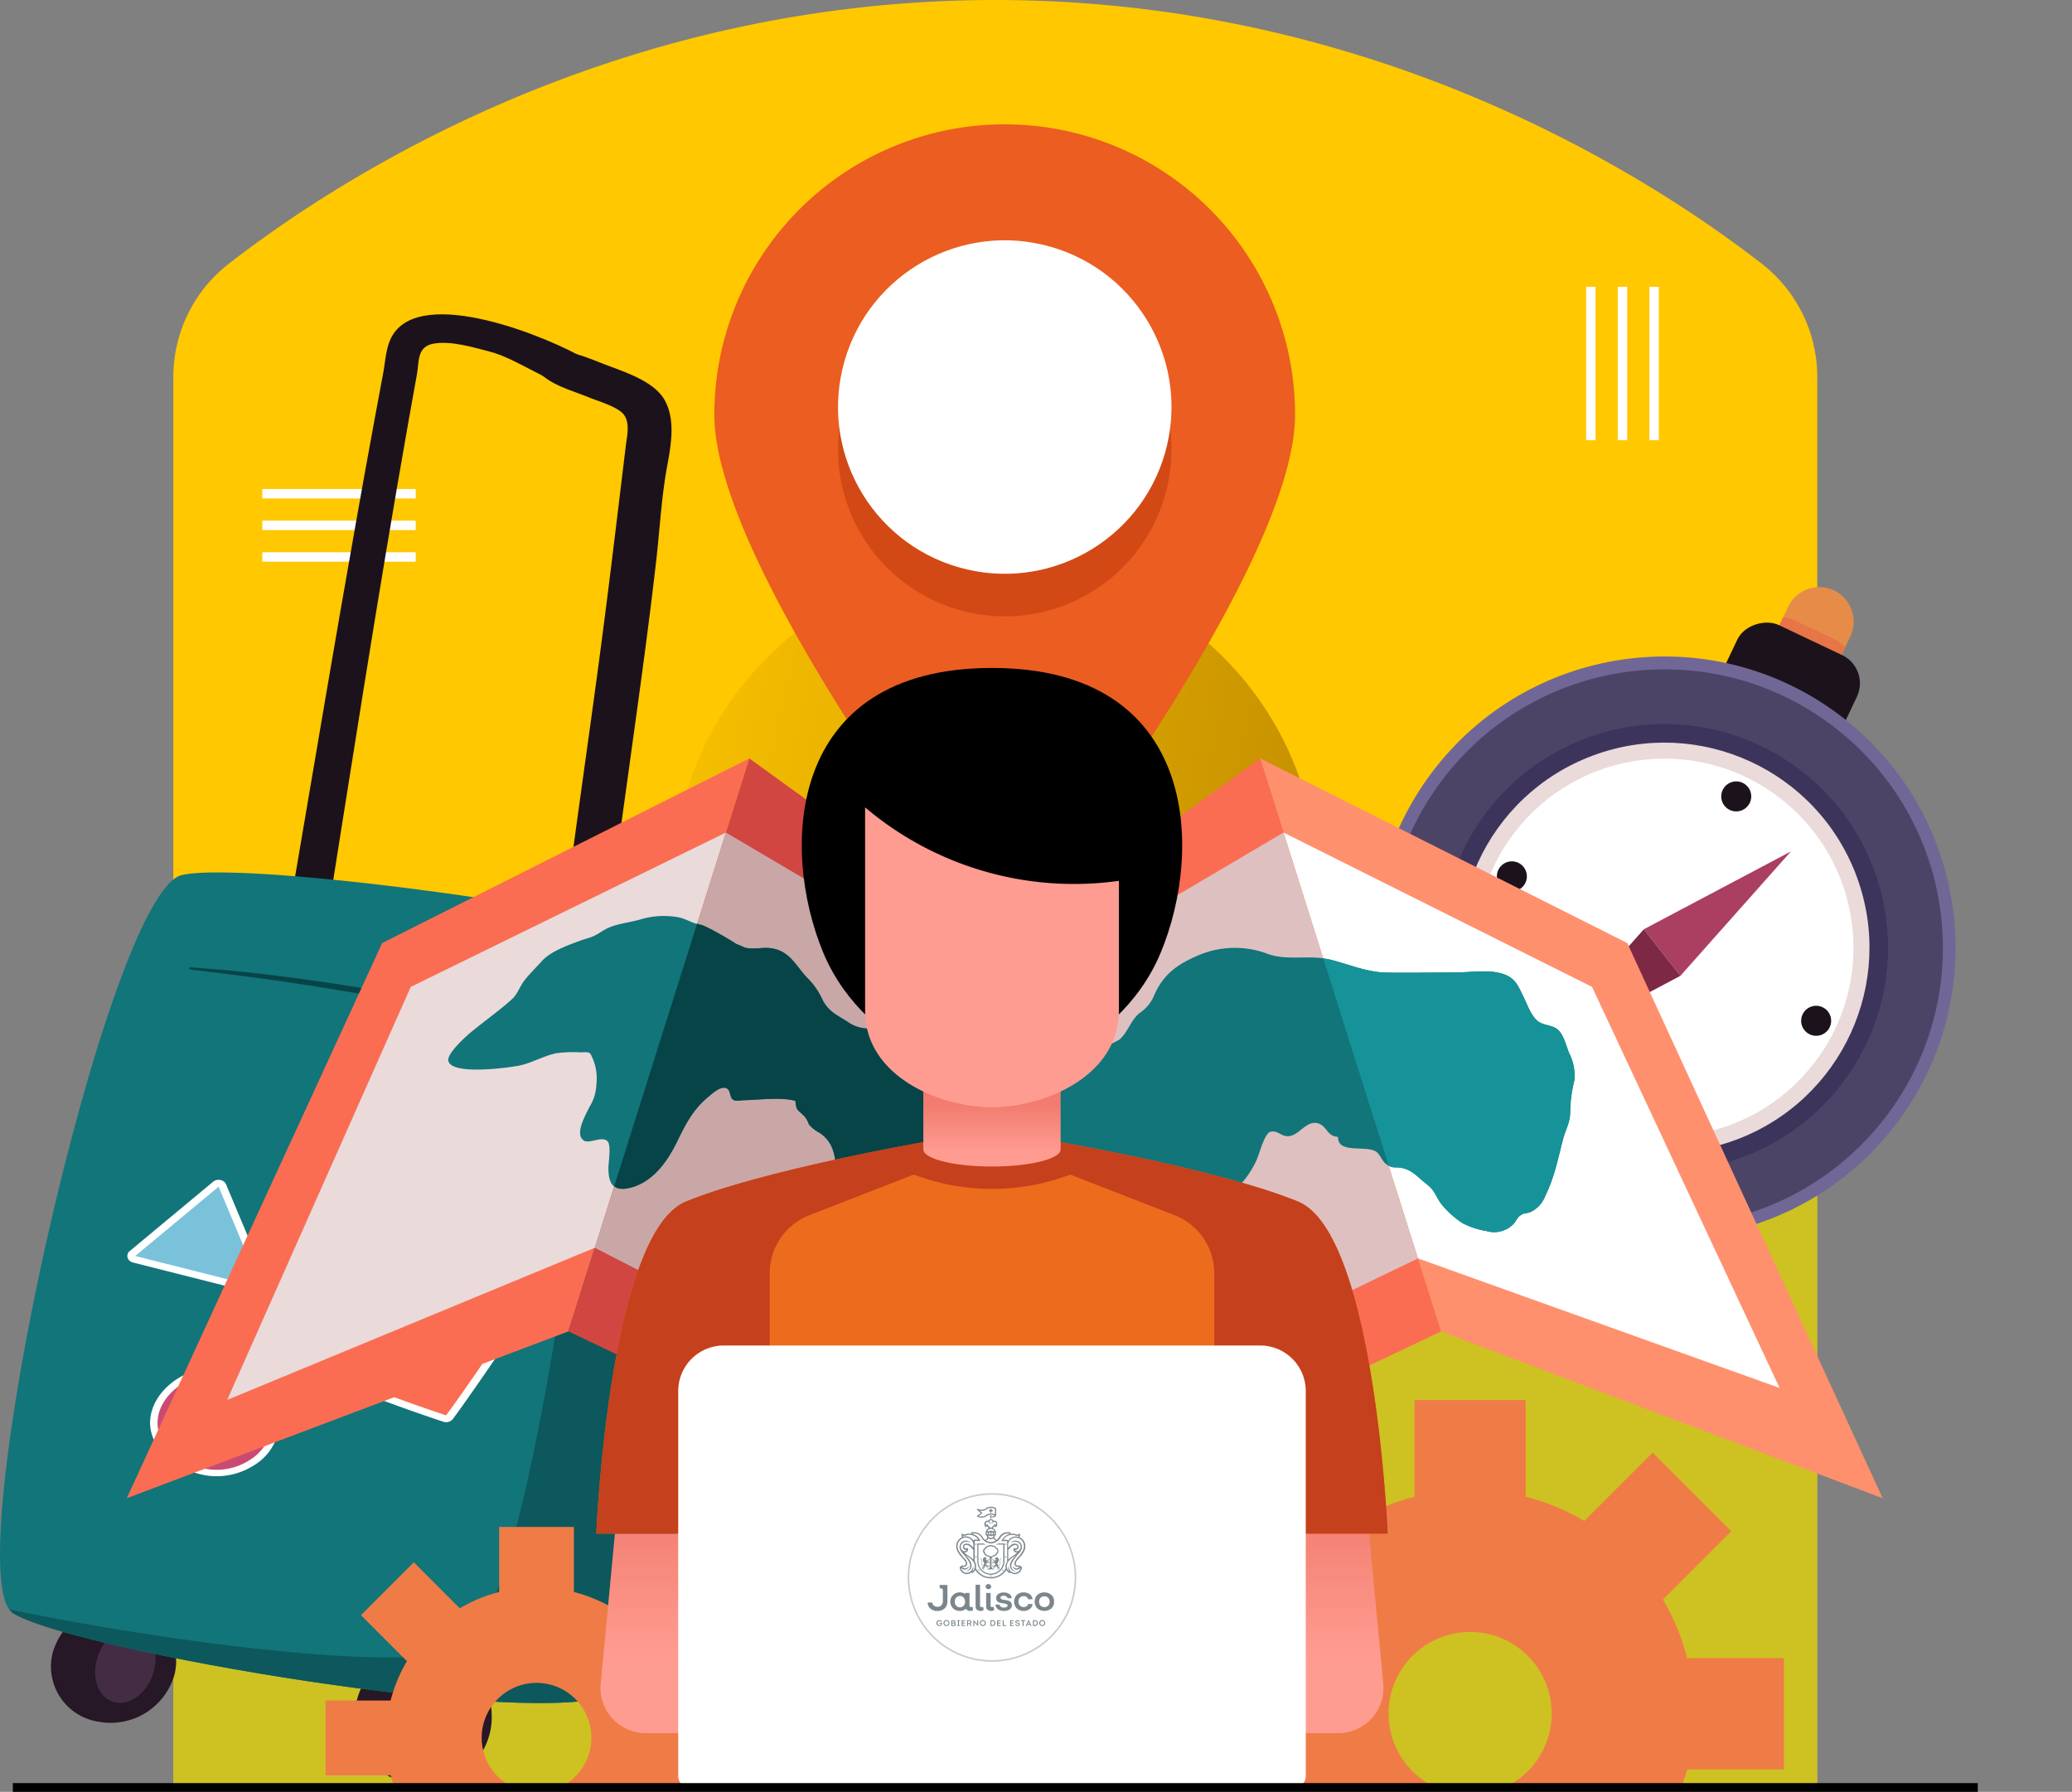 <svg id="login_viaticos" xmlns="http://www.w3.org/2000/svg" xmlns:xlink="http://www.w3.org/1999/xlink" width="327.444" height="283.149" viewBox="0 0 327.444 283.149">
  <rect x="0" y="0" width="327.444" height="283.149" fill="#808080" stroke="none"/>
  <defs>
    <linearGradient id="linear-gradient" x1="0.5" y1="-0.202" x2="0.5" y2="1.091" gradientUnits="objectBoundingBox">
      <stop offset="0" stop-color="#ffc800"/>
      <stop offset="1" stop-color="#bf8a00"/>
    </linearGradient>
    <linearGradient id="linear-gradient-2" x1="0.5" y1="0.83" x2="0.5" y2="-0.166" gradientUnits="objectBoundingBox">
      <stop offset="0.194" stop-color="#ff9c91"/>
      <stop offset="1" stop-color="#f27c6f"/>
    </linearGradient>
    <linearGradient id="linear-gradient-4" x1="0.5" y1="0.981" x2="0.5" y2="0.636" xlink:href="#linear-gradient-2"/>
  </defs>
  <path id="Trazado_743" data-name="Trazado 743" d="M1038.031,55.907c-60.131,0-103.531,28-121.172,41.706a22.662,22.662,0,0,0-8.729,17.912v222.84h259.8V115.525a22.661,22.661,0,0,0-8.729-17.912C1141.563,83.908,1098.163,55.907,1038.031,55.907Z" transform="translate(-880.741 -55.907)" fill="#ffc800"/>
  <path id="Trazado_744" data-name="Trazado 744" d="M1038.031,198.129c-48.913,0-93.944-9.038-129.9-24.2V287.076h259.8V173.93C1131.976,189.091,1086.945,198.129,1038.031,198.129Z" transform="translate(-880.741 -4.618)" fill="#71b366" opacity="0.34"/>
  <circle id="Elipse_284" data-name="Elipse 284" cx="50.973" cy="50.973" r="50.973" transform="matrix(0.219, -0.976, 0.976, 0.219, 96.385, 178.514)" fill="url(#linear-gradient)"/>
  <g id="Grupo_1031" data-name="Grupo 1031" transform="translate(41.457 78.018)">
    <line id="Línea_192" data-name="Línea 192" x1="24.238" transform="translate(0 9.996)" fill="none" stroke="#fff" stroke-miterlimit="10" stroke-width="1.491"/>
    <line id="Línea_193" data-name="Línea 193" x1="24.238" transform="translate(0 4.998)" fill="none" stroke="#fff" stroke-miterlimit="10" stroke-width="1.491"/>
    <line id="Línea_194" data-name="Línea 194" x1="24.238" fill="none" stroke="#fff" stroke-miterlimit="10" stroke-width="1.491"/>
  </g>
  <g id="Grupo_1032" data-name="Grupo 1032" transform="translate(251.406 45.326)">
    <line id="Línea_195" data-name="Línea 195" y1="24.238" fill="none" stroke="#fff" stroke-miterlimit="10" stroke-width="1.491"/>
    <line id="Línea_196" data-name="Línea 196" y1="24.238" transform="translate(4.998)" fill="none" stroke="#fff" stroke-miterlimit="10" stroke-width="1.491"/>
    <line id="Línea_197" data-name="Línea 197" y1="24.238" transform="translate(9.996)" fill="none" stroke="#fff" stroke-miterlimit="10" stroke-width="1.491"/>
  </g>
  <g id="Grupo_1097" data-name="Grupo 1097" transform="translate(0 19.648)">
    <g id="Grupo_1065" data-name="Grupo 1065" transform="translate(0 30.022)">
      <g id="Grupo_1035" data-name="Grupo 1035" transform="translate(56.083 210.829)">
        <g id="Grupo_1033" data-name="Grupo 1033">
          <path id="Trazado_745" data-name="Trazado 745" d="M949.747,247.778a10.821,10.821,0,1,1-10.808-10.284A10.557,10.557,0,0,1,949.747,247.778Z" transform="translate(-928.132 -237.494)" fill="#261826"/>
        </g>
        <g id="Grupo_1034" data-name="Grupo 1034" transform="translate(7.784 3.586)">
          <path id="Trazado_746" data-name="Trazado 746" d="M944.327,246.6c0,3.647-2.41,6.6-5.384,6.6s-5.385-2.957-5.385-6.6,2.411-6.6,5.385-6.6S944.327,242.951,944.327,246.6Z" transform="translate(-933.558 -239.994)" fill="#452c45"/>
        </g>
      </g>
      <g id="Grupo_1038" data-name="Grupo 1038" transform="translate(8.04 203.917)">
        <g id="Grupo_1036" data-name="Grupo 1036">
          <path id="Trazado_747" data-name="Trazado 747" d="M914.173,243.724a10.475,10.475,0,0,1-11.946,7.438,8.83,8.83,0,0,1-7.307-10.884,10.477,10.477,0,0,1,11.946-7.44A8.832,8.832,0,0,1,914.173,243.724Z" transform="translate(-894.642 -232.676)" fill="#261826"/>
        </g>
        <g id="Grupo_1037" data-name="Grupo 1037" transform="translate(6.993 3.631)">
          <path id="Trazado_748" data-name="Trazado 748" d="M908.822,241.957c-.823,3.249-3.519,5.519-6.021,5.071s-3.866-3.444-3.044-6.694,3.518-5.519,6.021-5.071S909.643,238.707,908.822,241.957Z" transform="translate(-899.517 -235.207)" fill="#452c45"/>
        </g>
      </g>
      <g id="Grupo_1040" data-name="Grupo 1040" transform="translate(44.552)">
        <g id="Grupo_1039" data-name="Grupo 1039">
          <path id="Trazado_749" data-name="Trazado 749" d="M968.01,97.575c-5.348-3.231-25.708-11.73-30.469-3.673-1.023,1.73-1.073,3.959-1.427,5.842q-.716,3.8-1.416,7.6-1.472,8-2.892,16.014C928.5,142,925.361,160.651,922.19,179.3c-.694,4.087-1.414,8.173-2.064,12.266-.53,3.334,5.714,3.3,6.237,0,4.452-28.033,8.78-56.073,13.723-84.048q.669-3.785,1.354-7.567c.349-1.927-.023-4.282,2.558-4.774,2.8-.534,6.448.6,9.094,1.29,3.968,1.04,9.224,4.89,13.238,5.786,1.721.384,4.057-3.156,2.723-3.962Z" transform="translate(-920.094 -90.531)" fill="#1c121c"/>
        </g>
      </g>
      <g id="Grupo_1042" data-name="Grupo 1042" transform="translate(84.474 5.781)">
        <g id="Grupo_1041" data-name="Grupo 1041">
          <path id="Trazado_750" data-name="Trazado 750" d="M948.213,97.4c1.745,2.419,5.374,3.308,8.29,4.5,1.518.62,4.035,1.331,5.228,2.406,1.415,1.278.816,3.607.61,5.3-1.215,9.985-2.394,19.988-3.7,29.97-1.518,11.627-3.2,23.239-4.764,34.861-.726,5.387-1.433,10.776-2.069,16.172q-.456,3.86-.851,7.727c-.2,1.984.2,4.849-1.452,6.454a2.241,2.241,0,0,0,1.228,3.911c5.284,1.265,6.639-3.46,6.978-6.821.43-4.269.851-8.537,1.361-12.8,1.253-10.454,2.723-20.889,4.163-31.327,1.389-10.066,2.789-20.136,3.937-30.225.492-4.33.743-8.692,1.412-13,.587-3.784,1.915-8.45-.047-12.095-1.635-3.037-6.124-4.444-9.5-5.737-2.9-1.112-6.321-2.687-9.544-1.937a1.746,1.746,0,0,0-1.28,2.644Z" transform="translate(-947.922 -94.561)" fill="#1c121c"/>
        </g>
      </g>
      <g id="Grupo_1047" data-name="Grupo 1047" transform="translate(0 88.191)">
        <g id="Grupo_1044" data-name="Grupo 1044">
          <g id="Grupo_1043" data-name="Grupo 1043">
            <path id="Trazado_751" data-name="Trazado 751" d="M1006.51,166.268c3.185,9.3-9.125,109.42-20.381,115.427s-85.9-6.761-95.056-12.656,14.881-114.015,26.736-116.63S1004.558,160.563,1006.51,166.268Z" transform="translate(-889.038 -152.006)" fill="#11757a"/>
          </g>
        </g>
        <g id="Grupo_1046" data-name="Grupo 1046" transform="translate(1.477 7.049)">
          <g id="Grupo_1045" data-name="Grupo 1045">
            <path id="Trazado_752" data-name="Trazado 752" d="M1006.063,164.133c-.7-2.039-10.709-4.724-23.83-7.213l.007.014c3.185,9.3-9.124,109.419-20.381,115.425-7.8,4.16-46-.687-71.793-6.02a2.272,2.272,0,0,0,.559.564c9.16,5.895,83.8,18.662,95.056,12.656S1009.247,173.435,1006.063,164.133Z" transform="translate(-890.067 -156.92)" fill="#0d585c"/>
          </g>
        </g>
      </g>
      <g id="Grupo_1049" data-name="Grupo 1049" transform="translate(103.019 98.08)">
        <g id="Grupo_1048" data-name="Grupo 1048">
          <path id="Trazado_753" data-name="Trazado 753" d="M962.335,202.06l-1.485-.151c.04-.288,3.913-28.932,3.126-42.948l1.492-.062C966.262,173.022,962.374,201.772,962.335,202.06Z" transform="translate(-960.85 -158.9)" fill="#074447"/>
        </g>
      </g>
      <g id="Grupo_1052" data-name="Grupo 1052" transform="translate(29.9 103.189)">
        <g id="Grupo_1051" data-name="Grupo 1051">
          <g id="Grupo_1050" data-name="Grupo 1050">
            <path id="Trazado_754" data-name="Trazado 754" d="M910.075,162.815c13.535,1.539,27.011,3.615,40.274,6.415,3.7.78,7.357,1.681,11.042,2.5.73.162,1.029-.783.311-.973-6.577-1.732-13.351-3.033-20.077-4.254-6.652-1.206-13.362-2.182-20.094-2.987-3.806-.455-7.629-.768-11.456-1.054-.265-.02-.254.324,0,.353Z" transform="translate(-909.88 -162.461)" fill="#074447"/>
          </g>
        </g>
      </g>
      <g id="Grupo_1055" data-name="Grupo 1055" transform="translate(80.737 111.975)">
        <g id="Grupo_1054" data-name="Grupo 1054">
          <g id="Grupo_1053" data-name="Grupo 1053">
            <path id="Trazado_755" data-name="Trazado 755" d="M946.047,168.864a25.532,25.532,0,0,0-.627,2.879c-.136.8-.288,1.775.64,2.277a1.432,1.432,0,0,0,1.222.082,1.277,1.277,0,0,0,.707-.9,4.72,4.72,0,0,0-.1-2.43,5.29,5.29,0,0,0-.6-1.294,5.465,5.465,0,0,0-.4-.554.765.765,0,0,0-.64-.334.215.215,0,0,0-.208.138.588.588,0,0,0,.138.555,5.05,5.05,0,0,1,.384.561,4.78,4.78,0,0,1,.479,1.129,4.4,4.4,0,0,1,.175,1.264,1.943,1.943,0,0,1-.2,1.074c-.179.25-.536.118-.71-.073-.308-.341-.161-.91-.1-1.3a26.356,26.356,0,0,0,.3-3.017c.006-.225-.395-.274-.459-.053Z" transform="translate(-945.318 -168.586)" fill="#074447"/>
          </g>
        </g>
      </g>
      <g id="Grupo_1059" data-name="Grupo 1059" transform="translate(57.049 154.394)">
        <g id="Grupo_1057" data-name="Grupo 1057" transform="translate(0.627 0.541)">
          <g id="Grupo_1056" data-name="Grupo 1056">
            <path id="Trazado_756" data-name="Trazado 756" d="M942.074,218.121a.754.754,0,0,1-.224-.036c-5.724-1.879-12.171-4.337-12.234-4.361a.58.58,0,0,1-.349-.34.485.485,0,0,1,.074-.45l10.646-14.153a.655.655,0,0,1,.526-.248.757.757,0,0,1,.209.032c.079.024,8.015,2.446,12,3.338a.607.607,0,0,1,.42.316.472.472,0,0,1-.036.479c-.069.1-6.916,10.323-10.507,15.173A.654.654,0,0,1,942.074,218.121Z" transform="translate(-929.242 -198.532)" fill="#fa6d52"/>
          </g>
        </g>
        <g id="Grupo_1058" data-name="Grupo 1058">
          <path id="Trazado_757" data-name="Trazado 757" d="M940.7,199.238s7.994,2.442,12.052,3.351c0,0-6.869,10.257-10.492,15.153-5.776-1.9-12.205-4.35-12.205-4.35L940.7,199.238m0-1.083a1.313,1.313,0,0,0-1.051.492L929.007,212.8a.963.963,0,0,0-.151.9,1.158,1.158,0,0,0,.7.683c.065.024,6.526,2.486,12.266,4.371a1.448,1.448,0,0,0,.445.07,1.314,1.314,0,0,0,1.057-.5c3.6-4.862,10.454-15.092,10.522-15.194a.955.955,0,0,0,.072-.961,1.222,1.222,0,0,0-.842-.631c-3.96-.887-11.871-3.3-11.95-3.324a1.444,1.444,0,0,0-.418-.062Z" transform="translate(-928.805 -198.155)" fill="#fff"/>
        </g>
      </g>
      <g id="Grupo_1063" data-name="Grupo 1063" transform="translate(20.122 136.766)">
        <g id="Grupo_1061" data-name="Grupo 1061" transform="translate(0.628 0.542)">
          <g id="Grupo_1060" data-name="Grupo 1060">
            <path id="Trazado_758" data-name="Trazado 758" d="M924,203.3a.67.67,0,0,1-.176-.023l-19.869-5.022a.577.577,0,0,1-.432-.39.494.494,0,0,1,.173-.519L916.863,186.4a.677.677,0,0,1,.435-.152.783.783,0,0,1,.142.014.605.605,0,0,1,.448.343l6.7,15.968a.49.49,0,0,1-.132.557A.678.678,0,0,1,924,203.3Z" transform="translate(-903.502 -186.245)" fill="#7ac2da"/>
          </g>
        </g>
        <g id="Grupo_1062" data-name="Grupo 1062">
          <path id="Trazado_759" data-name="Trazado 759" d="M917.488,186.952l6.7,15.968L904.319,197.9l13.169-10.946m0-1.085a1.366,1.366,0,0,0-.869.3L903.45,197.117a.988.988,0,0,0-.349,1.039,1.167,1.167,0,0,0,.865.782l19.869,5.022a1.465,1.465,0,0,0,.352.043,1.359,1.359,0,0,0,.915-.341.978.978,0,0,0,.264-1.11l-6.7-15.97a1.212,1.212,0,0,0-.9-.686,1.467,1.467,0,0,0-.284-.029Z" transform="translate(-903.064 -185.867)" fill="#fff"/>
        </g>
      </g>
      <g id="Grupo_1064" data-name="Grupo 1064" transform="translate(23.72 166.468)">
        <path id="Trazado_760" data-name="Trazado 760" d="M905.994,214.7c-.265,4.047,3.724,7.467,8.346,8.22,5.18.842,10.306-2.607,10.84-7s-3.868-8.751-9.128-8.989c-4.812-.218-9.31,3.2-9.984,7.156A5.948,5.948,0,0,0,905.994,214.7Z" transform="translate(-905.395 -206.417)" fill="#c94b73"/>
        <path id="Trazado_761" data-name="Trazado 761" d="M916.084,223.708a10.362,10.362,0,0,1-1.674-.133c-4.572-.745-9.121-4.219-8.824-8.747h0a6.447,6.447,0,0,1,.078-.654c.74-4.34,5.615-7.838,10.6-7.589a10.967,10.967,0,0,1,7.235,3.2,7.813,7.813,0,0,1,2.446,6.351,8.347,8.347,0,0,1-3.974,5.857A10.965,10.965,0,0,1,916.084,223.708Zm-9.326-8.823c-.261,3.971,3.8,7.029,7.869,7.692a9.589,9.589,0,0,0,6.639-1.4,7.342,7.342,0,0,0,3.508-5.147,6.887,6.887,0,0,0-2.171-5.588,9.72,9.72,0,0,0-6.4-2.843c-4.355-.211-8.729,2.947-9.375,6.724-.032.189-.053.379-.066.565Z" transform="translate(-905.572 -206.571)" fill="#fff"/>
      </g>
    </g>
    <g id="Grupo_1080" data-name="Grupo 1080" transform="translate(198.625 65.696)">
      <g id="Grupo_1066" data-name="Grupo 1066" transform="translate(78.938 7.434)">
        <path id="Trazado_762" data-name="Trazado 762" d="M1094.79,121.1a5.461,5.461,0,0,0-7.255,2.584l-4.492,9.462a5.446,5.446,0,0,0,9.84,4.671l4.492-9.462A5.463,5.463,0,0,0,1094.79,121.1Z" transform="translate(-1082.52 -120.58)" fill="#e68c48"/>
      </g>
      <g id="Grupo_1067" data-name="Grupo 1067" transform="translate(78.938 12.197)">
        <path id="Trazado_763" data-name="Trazado 763" d="M1094.886,127.386l-6.143-2.915a6.926,6.926,0,0,0-1.994-.571l-3.706,7.807a5.446,5.446,0,0,0,9.84,4.671l3.706-7.807A6.943,6.943,0,0,0,1094.886,127.386Z" transform="translate(-1082.52 -123.9)" fill="#e67548"/>
      </g>
      <g id="Grupo_1068" data-name="Grupo 1068" transform="translate(70.788 11.311)">
        <rect id="Rectángulo_1136" data-name="Rectángulo 1136" width="16.87" height="20.946" rx="4.931" transform="translate(0 15.24) rotate(-64.605)" fill="#1c121c"/>
      </g>
      <g id="Grupo_1069" data-name="Grupo 1069" transform="translate(0 0)">
        <circle id="Elipse_285" data-name="Elipse 285" cx="46.012" cy="46.012" r="46.012" transform="translate(0 73.666) rotate(-53.178)" fill="#716796"/>
      </g>
      <g id="Grupo_1070" data-name="Grupo 1070" transform="translate(2.445 2.445)">
        <circle id="Elipse_286" data-name="Elipse 286" cx="44.009" cy="44.009" r="44.009" transform="matrix(0.638, -0.77, 0.77, 0.638, 0, 67.799)" fill="#4c4466"/>
      </g>
      <g id="Grupo_1071" data-name="Grupo 1071" transform="translate(17.199 17.199)">
        <circle id="Elipse_287" data-name="Elipse 287" cx="35.338" cy="35.338" r="35.338" transform="translate(0 63.604) rotate(-64.149)" fill="#3d345c"/>
      </g>
      <g id="Grupo_1072" data-name="Grupo 1072" transform="translate(22.76 22.76)">
        <circle id="Elipse_288" data-name="Elipse 288" cx="32.397" cy="32.397" r="32.397" transform="translate(0 22.558) rotate(-20.374)" fill="#eadada"/>
      </g>
      <g id="Grupo_1073" data-name="Grupo 1073" transform="translate(31.187 31.187)">
        <circle id="Elipse_289" data-name="Elipse 289" cx="29.872" cy="29.872" r="29.872" transform="translate(0 7.127) rotate(-6.851)" fill="#fff"/>
      </g>
      <g id="Grupo_1074" data-name="Grupo 1074" transform="translate(61.155 49.197)">
        <path id="Trazado_764" data-name="Trazado 764" d="M1070.124,161.993l23.245-12.3L1075.9,169.353Z" transform="translate(-1070.124 -149.692)" fill="#aa3f61"/>
      </g>
      <g id="Grupo_1075" data-name="Grupo 1075" transform="translate(43.689 61.498)">
        <path id="Trazado_765" data-name="Trazado 765" d="M1081.194,165.627l-23.245,12.3,17.466-19.661Z" transform="translate(-1057.948 -158.266)" fill="#7d2945"/>
      </g>
      <g id="Grupo_1076" data-name="Grupo 1076" transform="translate(73.388 38.134)">
        <path id="Trazado_766" data-name="Trazado 766" d="M1083.161,145.367a2.369,2.369,0,1,1-1.125-3.157A2.369,2.369,0,0,1,1083.161,145.367Z" transform="translate(-1078.651 -141.98)" fill="#1c121c"/>
      </g>
      <g id="Grupo_1077" data-name="Grupo 1077" transform="translate(50.559 86.222)">
        <path id="Trazado_767" data-name="Trazado 767" d="M1067.248,178.888a2.369,2.369,0,1,1-1.125-3.158A2.369,2.369,0,0,1,1067.248,178.888Z" transform="translate(-1062.738 -175.501)" fill="#1c121c"/>
      </g>
      <g id="Grupo_1078" data-name="Grupo 1078" transform="translate(86.018 73.592)">
        <path id="Trazado_768" data-name="Trazado 768" d="M1088.809,171.209a2.37,2.37,0,1,1,3.156-1.125A2.371,2.371,0,0,1,1088.809,171.209Z" transform="translate(-1087.455 -166.697)" fill="#1c121c"/>
      </g>
      <g id="Grupo_1079" data-name="Grupo 1079" transform="translate(37.929 50.764)">
        <path id="Trazado_769" data-name="Trazado 769" d="M1055.289,155.3a2.37,2.37,0,1,1,3.156-1.125A2.369,2.369,0,0,1,1055.289,155.3Z" transform="translate(-1053.933 -150.784)" fill="#1c121c"/>
      </g>
    </g>
    <g id="Grupo_1096" data-name="Grupo 1096" transform="translate(20.031)">
      <g id="Grupo_1081" data-name="Grupo 1081" transform="translate(0 100.197)">
        <path id="Trazado_770" data-name="Trazado 770" d="M903,256.357l40.363-87.734,58.021-29.175-28.59,90.545Z" transform="translate(-903 -139.447)" fill="#fa6d52"/>
      </g>
      <g id="Grupo_1082" data-name="Grupo 1082" transform="translate(69.794 100.197)">
        <path id="Trazado_771" data-name="Trazado 771" d="M980.242,139.447l40.363,29.175v94.165l-68.953-32.795Z" transform="translate(-951.652 -139.447)" fill="#d14641"/>
      </g>
      <g id="Grupo_1083" data-name="Grupo 1083" transform="translate(179.11 100.197)">
        <path id="Trazado_772" data-name="Trazado 772" d="M1126.237,256.357l-40.363-87.734-58.021-29.175,28.59,90.545Z" transform="translate(-1027.853 -139.447)" fill="#ff906e"/>
      </g>
      <g id="Grupo_1084" data-name="Grupo 1084" transform="translate(138.747 100.197)">
        <path id="Trazado_773" data-name="Trazado 773" d="M1040.08,139.447l-40.363,29.175v94.165l68.953-32.795Z" transform="translate(-999.717 -139.447)" fill="#fa6d52"/>
      </g>
      <g id="Grupo_1085" data-name="Grupo 1085" transform="translate(15.872 111.908)">
        <path id="Trazado_774" data-name="Trazado 774" d="M914.064,237.272,943.075,172l49.8-24.386L972.16,213.229Z" transform="translate(-914.064 -147.611)" fill="#eadada"/>
      </g>
      <g id="Grupo_1086" data-name="Grupo 1086" transform="translate(73.967 111.908)">
        <path id="Trazado_775" data-name="Trazado 775" d="M975.28,147.611l44.061,25.986v72.819l-64.78-33.187Z" transform="translate(-954.561 -147.611)" fill="#c9a7a7"/>
      </g>
      <g id="Grupo_1087" data-name="Grupo 1087" transform="translate(182.808 111.908)">
        <path id="Trazado_776" data-name="Trazado 776" d="M1108.825,235.38,1079.183,172l-48.753-24.386,21.248,67.294Z" transform="translate(-1030.431 -147.611)" fill="#fff"/>
      </g>
      <g id="Grupo_1088" data-name="Grupo 1088" transform="translate(138.747 111.908)">
        <path id="Trazado_777" data-name="Trazado 777" d="M1043.778,147.611,999.717,173.6v72.819l65.309-31.511Z" transform="translate(-999.717 -147.611)" fill="#dec0c0"/>
      </g>
      <g id="Grupo_1089" data-name="Grupo 1089" transform="translate(50.805 125.086)">
        <path id="Trazado_778" data-name="Trazado 778" d="M978.229,158.17c-1.112-.158-2.159-.859-3.249-1.119a12.843,12.843,0,0,0-6.243.316c-1.713.493-3.625.643-5.2,1.4-.854.41-1.47.96-2.35,1.308-.607.241-1.262.395-1.878.621-1.961.726-4.7,1.676-6.133,3.277-.868.971-1.926,2-2.727,3.028-.763.978-1.044,2.13-1.987,2.98-2.116,1.908-4.5,3.543-6.686,5.39-.846.714-3.5,3.178-3.354,4.258.328,2.443,9.742,1.135,11.287.8,2.016-.43,3.861-1.557,5.862-1.951a21.459,21.459,0,0,1,3.737-.125c1.651-.034,1.449-.119,2.047,1.231a8.174,8.174,0,0,1,.475,3.826,7.214,7.214,0,0,1-1.1,3.582c-.584,1.224-2.429,4.361-.861,5.308.925.558,2.947-.844,3.763.161.55.677.1,3.285.1,4.179-.016,2.625.881,3.885,3.786,3.025,3.327-.984,5.529-4.074,6.953-6.968,1.475-3,2.561-5.271,5.167-7.408.615-.5,1.982-1.786,2.888-1.185.519.346.379,1.34.881,1.72.419.317,1.281.1,1.754.092,2.472-.046,5.72-.519,8.118.095.187,1.66.274,1.281,1.375,2.4a3.274,3.274,0,0,1,.752,1.311,5.71,5.71,0,0,0,1.752,1.384c2.673,1.866,2.143,4.142,3,6.8.68,2.113.937,4.182,1.433,6.306a19.108,19.108,0,0,0,3.6,6.938c2.189,3.02,6.292,4.885,9.028,7.6.989.981,1.541,2.2,2.462,3.152.971,1,2.6,1.208,3.832,1.7,2.486,1,4.149.889,6.783-.017a15.832,15.832,0,0,0,3.278-1.215,18.7,18.7,0,0,0,4.427-4.319c.932-1.077,2.077-1.783,2.712-3.106.69-1.442.323-2.9.585-4.446a43.253,43.253,0,0,1,2.541-9.313c.586-1.42.815-1.6,2.335-1.25a10.229,10.229,0,0,0,5.074.013q1.2-.142,2.394-.3c.9-.217,1.786-.842,2.678-1.007,2.386-.442,1.911,1.795,1.865,3.562-.036,1.327-.244,2.261,1.217,2.675a5.118,5.118,0,0,0,3.84-.663,3.87,3.87,0,0,0,1.868-2.522,5.446,5.446,0,0,1,1.4-2.335,15.07,15.07,0,0,0,2.576-3.827c.489-.932,1.285-4.457,2.323-4.644,1.343-.241,1.739,1.1,3.314.608,1.424-.448,2.553-2.548,4.335-1.855,1.235.481,1.26,1.984,2.98,2.072-.107,2.881,4.893,1.1,6.242,2.529.528.557.756,1.331,1.406,1.81,1,.736,1.271.35,2.408.565,1.708.323,2.617,1.542,3.944,2.559s1.4,1.868,2.335,3.168a14.9,14.9,0,0,0,3.324,2.993,12.565,12.565,0,0,0,3.783,1.25,4.245,4.245,0,0,0,4.272-1.1c.506-.525.541-1.037,1.25-1.463.547-.329.909-.191,1.435-.429a4.585,4.585,0,0,0,2.346-2.541c1.482-3.04,1.972-5.787,2.822-9,.439-1.661,1.145-2.615,1.119-4.367a21.959,21.959,0,0,1,.666-4.918,7.779,7.779,0,0,0-.822-4.276c-.482-1.158-.878-2.988-1.862-3.783-.884-.713-2.316-.592-3.181-1.356-1.048-.928-1.6-2.605-2.211-3.832-.7-1.407-1.116-2.641-2.637-3.338-2.314-1.062-5.645-.446-8.145-.446-3.619,0-7.244.069-10.861.016-3.056-.046-5.933-1.318-8.913-2.061-3.219-.8-6.881.258-9.933-.934a14.675,14.675,0,0,0-10.905.284c-3.261,1.376-5.562,3.03-6.956,6.338a6.2,6.2,0,0,1-2.331,2.79c-1.367,1.142-1.823,3.02-3.139,4.162a10.135,10.135,0,0,1-4.292,1.422,17.162,17.162,0,0,1-5.233.014c-1.618-.495-1.478-1.994-3.6-1.965-2.059.026-3.575,1.5-5.337,2.409a31.254,31.254,0,0,1-4.136,1.556,11.412,11.412,0,0,1-3.911.476c-1.957,0-3.305.09-5.06-.792-1.917-.963-2.569-2.175-3.925-3.654a4.381,4.381,0,0,0-3.642-1.228,5.716,5.716,0,0,1-3.925-1.107c-1.617-1.026-2.853-1.529-3.814-3.31a11.878,11.878,0,0,0-2.2-3.31c-1.958-1.892-2.81-4.41-5.832-4.922-1.4-.238-2.882.234-4.273-.11.039.01-1.47-.643-1.4-.6C983.12,160.668,979.119,158.3,978.229,158.17Z" transform="translate(-938.415 -156.797)" fill="#11757a"/>
      </g>
      <g id="Grupo_1092" data-name="Grupo 1092" transform="translate(77.038 126.305)">
        <g id="Grupo_1090" data-name="Grupo 1090">
          <path id="Trazado_779" data-name="Trazado 779" d="M1018.411,177.645c-.113.062-.223.138-.337.2a31.092,31.092,0,0,1-4.136,1.557,11.342,11.342,0,0,1-3.911.476c-1.957,0-3.3.09-5.06-.79-1.917-.964-2.569-2.178-3.924-3.655A4.386,4.386,0,0,0,997.4,174.2a5.725,5.725,0,0,1-3.925-1.107c-1.617-1.026-2.853-1.529-3.814-3.31a11.9,11.9,0,0,0-2.2-3.31c-1.96-1.892-2.812-4.408-5.833-4.922-1.4-.238-2.882.234-4.273-.11.039.01-1.47-.643-1.4-.6-.783-.548-4.786-2.919-5.677-3.046a4.009,4.009,0,0,1-.478-.154L956.7,199.14c.591.462,1.486.562,2.86.156,3.327-.984,5.529-4.074,6.952-6.969,1.476-3,2.562-5.269,5.169-7.407.617-.5,1.984-1.786,2.888-1.185.519.347.379,1.34.882,1.722.417.316,1.281.1,1.753.09,2.473-.046,5.721-.519,8.118.095.187,1.66.272,1.281,1.374,2.4a3.26,3.26,0,0,1,.751,1.31,5.7,5.7,0,0,0,1.752,1.386c2.673,1.866,2.143,4.143,3,6.8.68,2.113.937,4.18,1.433,6.306a19.109,19.109,0,0,0,3.6,6.938c2.189,3.02,6.292,4.886,9.027,7.6.989.98,1.541,2.2,2.462,3.15.971,1,2.6,1.208,3.832,1.706a8.012,8.012,0,0,0,5.86.247Z" transform="translate(-956.702 -157.647)" fill="#074447"/>
        </g>
        <g id="Grupo_1091" data-name="Grupo 1091" transform="translate(112.065 5.543)">
          <path id="Trazado_780" data-name="Trazado 780" d="M1053.468,200.3a14.861,14.861,0,0,0,3.324,2.991,12.524,12.524,0,0,0,3.784,1.249,4.244,4.244,0,0,0,4.271-1.1c.506-.525.541-1.037,1.249-1.463.545-.329.911-.191,1.435-.429a4.589,4.589,0,0,0,2.345-2.541c1.481-3.04,1.973-5.787,2.822-9,.439-1.661,1.145-2.615,1.119-4.367a22.011,22.011,0,0,1,.666-4.918,7.783,7.783,0,0,0-.822-4.276c-.482-1.158-.878-2.987-1.861-3.782-.885-.714-2.317-.592-3.181-1.357-1.05-.928-1.6-2.605-2.212-3.832-.7-1.407-1.116-2.642-2.637-3.34-2.314-1.062-5.645-.445-8.146-.445-3.619,0-7.245.069-10.862.016-3.054-.046-5.932-1.318-8.912-2.063a10.228,10.228,0,0,0-1.031-.131l10.329,32.711c.7.383,1.068.168,2.04.351,1.707.323,2.618,1.542,3.944,2.559S1052.528,199,1053.468,200.3Z" transform="translate(-1034.82 -161.511)" fill="#159399"/>
        </g>
      </g>
      <g id="Grupo_1093" data-name="Grupo 1093" transform="translate(92.857)">
        <path id="Trazado_781" data-name="Trazado 781" d="M1059.507,115.492c0,25.344-45.889,83.588-45.889,83.588s-45.889-58.243-45.889-83.588a45.889,45.889,0,1,1,91.778,0Z" transform="translate(-967.729 -69.603)" fill="#eb5d21"/>
      </g>
      <g id="Grupo_1094" data-name="Grupo 1094" transform="translate(107.096 19.76)">
        <circle id="Elipse_290" data-name="Elipse 290" cx="26.338" cy="26.338" r="26.338" transform="matrix(0.228, -0.974, 0.974, 0.228, 0, 51.289)" fill="#d34915"/>
      </g>
      <g id="Grupo_1095" data-name="Grupo 1095" transform="translate(107.096 13.033)">
        <circle id="Elipse_291" data-name="Elipse 291" cx="26.338" cy="26.338" r="26.338" transform="matrix(0.228, -0.974, 0.974, 0.228, 0, 51.289)" fill="#fff"/>
      </g>
    </g>
  </g>
  <path id="Trazado_782" data-name="Trazado 782" d="M1032.663,271.347h27.887a12.894,12.894,0,1,1,10.914,0h27.885c.33-.947.7-1.875.953-2.858h15.284V250.917H1100.3a35.175,35.175,0,0,0-3.832-9.252l10.808-10.808-12.426-12.425-10.807,10.807a35.163,35.163,0,0,0-9.253-3.83V210.124h-17.571v15.285a35.142,35.142,0,0,0-9.253,3.83l-10.807-10.807-12.426,12.425,10.807,10.807a35.172,35.172,0,0,0-3.83,9.253h-15.286v17.572h15.286C1031.964,269.472,1032.334,270.4,1032.663,271.347Z" transform="translate(-833.678 11.111)" fill="#ef7b47"/>
  <path id="Trazado_783" data-name="Trazado 783" d="M935.823,265.271h18.751a8.67,8.67,0,1,1,7.338,0h18.751c.222-.637.472-1.261.64-1.921H991.58V251.534H981.3a23.63,23.63,0,0,0-2.577-6.22l7.268-7.268-8.355-8.355-7.266,7.268a23.65,23.65,0,0,0-6.222-2.577V224.105H952.336v10.277a23.627,23.627,0,0,0-6.222,2.577l-7.268-7.268-8.355,8.355,7.268,7.266a23.676,23.676,0,0,0-2.577,6.222H924.906V263.35h10.277C935.352,264.01,935.6,264.634,935.823,265.271Z" transform="translate(-873.451 17.186)" fill="#ef7b47"/>
  <g id="Grupo_1106" data-name="Grupo 1106" transform="translate(94.234 105.551)">
    <path id="Trazado_784" data-name="Trazado 784" d="M1065.623,191.1c-12.172-4.988-37.514-9.378-37.514-9.378h-21.7s-25.342,4.39-37.514,9.378-14.168,52.479-14.168,52.479h19.755V280.7h85.554V243.58h19.754S1077.793,196.09,1065.623,191.1Z" transform="translate(-954.726 -106.783)" fill="#ed6b1d"/>
    <g id="Grupo_1098" data-name="Grupo 1098" transform="translate(0.66 136.798)">
      <path id="Trazado_785" data-name="Trazado 785" d="M957.47,224.842l-2.251,23.7a7.153,7.153,0,0,0,7.12,7.827h51.4V240.606h-39.51V224.842Z" transform="translate(-955.186 -224.842)" fill="url(#linear-gradient-2)"/>
      <path id="Trazado_786" data-name="Trazado 786" d="M1056.9,224.842l2.249,23.7a7.151,7.151,0,0,1-7.118,7.827h-51.4V240.606h39.509V224.842Z" transform="translate(-935.439 -224.842)" fill="url(#linear-gradient-2)"/>
    </g>
    <path id="Trazado_787" data-name="Trazado 787" d="M1065.623,191.1c-12.172-4.988-37.514-9.378-37.514-9.378h-21.7s-25.342,4.39-37.514,9.378-14.168,52.479-14.168,52.479h27.412V202.427a9.847,9.847,0,0,1,6.278-9.177l16.5-6.414a34.72,34.72,0,0,0,24.693,0l16.495,6.414a9.847,9.847,0,0,1,6.278,9.177V243.58h27.412S1077.793,196.09,1065.623,191.1Z" transform="translate(-954.726 -106.783)" fill="#c5401c"/>
    <path id="Rectángulo_1137" data-name="Rectángulo 1137" d="M7.2,0H91.973a7.2,7.2,0,0,1,7.2,7.2V68.045a1.795,1.795,0,0,1-1.795,1.795H1.795A1.795,1.795,0,0,1,0,68.045V7.2A7.2,7.2,0,0,1,7.2,0Z" transform="translate(12.946 107.067)" fill="#fff"/>
    <path id="Trazado_788" data-name="Trazado 788" d="M1015.505,233.665a13.194,13.194,0,1,1-13.194-13.194A13.194,13.194,0,0,1,1015.505,233.665Z" transform="translate(-939.78 -89.944)" fill="none" stroke="#cacaca" stroke-miterlimit="10" stroke-width="0.25"/>
    <path id="Trazado_789" data-name="Trazado 789" d="M1007.421,129.484c-32.476,0-33.523,28.584-26.639,45.047s26.639,20.652,26.639,20.652,19.755-4.19,26.64-20.652S1039.9,129.484,1007.421,129.484Z" transform="translate(-944.889 -129.484)"/>
    <path id="Trazado_790" data-name="Trazado 790" d="M990.752,165.83v23.944c0,1.491,4.857,2.7,10.85,2.7s10.851-1.208,10.851-2.7V165.83Z" transform="translate(-939.07 -113.689)" fill="url(#linear-gradient-4)"/>
    <path id="Trazado_791" data-name="Trazado 791" d="M984.336,144.84v32.131c0,10.475,11.973,15.265,20.054,15.265s20.054-4.79,20.054-15.265v-20.52A51.062,51.062,0,0,1,984.336,144.84Z" transform="translate(-941.858 -122.811)" fill="#ff9c91"/>
    <g id="Grupo_1105" data-name="Grupo 1105" transform="translate(52.369 132.537)">
      <g id="Grupo_1104" data-name="Grupo 1104">
        <g id="Grupo_1099" data-name="Grupo 1099" transform="translate(0 12.231)">
          <path id="Trazado_792" data-name="Trazado 792" d="M997.316,234.07a.093.093,0,0,1-.068.1,1.354,1.354,0,0,1-.386.069.685.685,0,0,1-.668-.351,1.381,1.381,0,0,1-.941.351,1.529,1.529,0,0,1-1.1-.41,1.512,1.512,0,0,1,0-2.107,1.515,1.515,0,0,1,1.1-.412,1.366,1.366,0,0,1,.8.248v-.076c0-.06.026-.086.085-.086h.532c.059,0,.085.026.085.086v1.927a.209.209,0,0,0,.052.155.181.181,0,0,0,.146.059,1.11,1.11,0,0,0,.214-.026c.06-.009.095.009.1.069Zm-2.063-.4a.767.767,0,0,0,.582-.248.933.933,0,0,0,.222-.643.951.951,0,0,0-.222-.643.726.726,0,0,0-.582-.248.781.781,0,0,0-.591.248.9.9,0,0,0-.233.643.907.907,0,0,0,.233.643A.751.751,0,0,0,995.253,233.667Z" transform="translate(-990.146 -230.001)" fill="#7b868c"/>
          <path id="Trazado_793" data-name="Trazado 793" d="M997.315,234.606a.949.949,0,0,1-.583-.171.579.579,0,0,1-.222-.463v-3.417c0-.06.026-.086.086-.086h.531c.06,0,.086.026.086.086v3.229a.21.21,0,0,0,.05.153.177.177,0,0,0,.146.06,1.1,1.1,0,0,0,.214-.026c.06-.009.095.009.1.069l.043.394a.086.086,0,0,1-.069.1A1.078,1.078,0,0,1,997.315,234.606Z" transform="translate(-988.937 -230.367)" fill="#7b868c"/>
          <path id="Trazado_794" data-name="Trazado 794" d="M998.051,231.2a.448.448,0,0,1-.308-.12.362.362,0,0,1-.128-.283.366.366,0,0,1,.128-.283.459.459,0,0,1,.617,0,.367.367,0,0,1,.129.283.363.363,0,0,1-.129.283A.448.448,0,0,1,998.051,231.2Zm.453,3.434a.949.949,0,0,1-.582-.171A.579.579,0,0,1,997.7,234v-2.115c0-.06.026-.086.086-.086h.531c.06,0,.086.026.086.086v1.927a.206.206,0,0,0,.052.154.175.175,0,0,0,.145.06,1.085,1.085,0,0,0,.214-.026c.06-.009.095.009.1.069l.043.394a.086.086,0,0,1-.069.1A1.072,1.072,0,0,1,998.5,234.637Z" transform="translate(-988.457 -230.398)" fill="#7b868c"/>
          <path id="Trazado_795" data-name="Trazado 795" d="M1000.063,234.235a1.657,1.657,0,0,1-.941-.24.945.945,0,0,1-.42-.668c-.009-.059.017-.093.086-.093l.479.009a.1.1,0,0,1,.095.076c.086.257.317.386.7.386a.8.8,0,0,0,.4-.086.242.242,0,0,0-.035-.462,1.94,1.94,0,0,0-.453-.112c-.181-.026-.352-.052-.531-.093a.931.931,0,0,1-.455-.241.694.694,0,0,1-.188-.513.754.754,0,0,1,.334-.634,1.448,1.448,0,0,1,.874-.24,1.565,1.565,0,0,1,.848.222.84.84,0,0,1,.4.591c.009.06-.017.095-.085.095h-.48a.089.089,0,0,1-.093-.052.434.434,0,0,0-.215-.248.76.76,0,0,0-.376-.095.794.794,0,0,0-.377.077.238.238,0,0,0-.138.214.246.246,0,0,0,.138.232.748.748,0,0,0,.334.11c.136.017.274.043.427.069a2.828,2.828,0,0,1,.429.112.686.686,0,0,1,.47.693.769.769,0,0,1-.343.651A1.522,1.522,0,0,1,1000.063,234.235Z" transform="translate(-987.985 -229.996)" fill="#7b868c"/>
          <path id="Trazado_796" data-name="Trazado 796" d="M1002.274,234.24a1.521,1.521,0,0,1-1.1-.4,1.553,1.553,0,0,1,0-2.125,1.55,1.55,0,0,1,1.1-.4,1.532,1.532,0,0,1,.917.265,1.186,1.186,0,0,1,.47.72c.009.06-.017.095-.078.095h-.548a.1.1,0,0,1-.095-.077.588.588,0,0,0-.248-.3.773.773,0,0,0-.427-.112.783.783,0,0,0-.6.24.861.861,0,0,0-.222.625.882.882,0,0,0,.222.625.875.875,0,0,0,1.027.129.561.561,0,0,0,.248-.3c.018-.052.043-.077.095-.077h.548c.06,0,.086.034.078.095a1.111,1.111,0,0,1-.47.719A1.432,1.432,0,0,1,1002.274,234.24Z" transform="translate(-987.095 -230.001)" fill="#7b868c"/>
          <path id="Trazado_797" data-name="Trazado 797" d="M1005.665,233.839a1.746,1.746,0,0,1-2.228,0,1.556,1.556,0,0,1,0-2.125,1.741,1.741,0,0,1,2.228,0,1.38,1.38,0,0,1,.419,1.062A1.415,1.415,0,0,1,1005.665,233.839Zm-1.713-.429a.892.892,0,0,0,1.2,0,.958.958,0,0,0,0-1.251.892.892,0,0,0-1.2,0,.854.854,0,0,0-.232.625A.865.865,0,0,0,1003.952,233.41Z" transform="translate(-986.109 -230.001)" fill="#7b868c"/>
          <path id="Trazado_798" data-name="Trazado 798" d="M994.265,230.5a.086.086,0,0,1,.085.086v2.475a1.5,1.5,0,0,1-.419,1.132,1.62,1.62,0,0,1-1.173.41,1.573,1.573,0,0,1-1.054-.343,1.262,1.262,0,0,1-.471-.9c-.009-.059.017-.093.086-.093h.565a.079.079,0,0,1,.086.076.642.642,0,0,0,.274.438.94.94,0,0,0,.574.162.768.768,0,0,0,.591-.248.927.927,0,0,0,.222-.667V231.31c0-.232-.248-.284-.395-.291h-.043a.073.073,0,0,1-.067-.069v-.394a.067.067,0,0,1,.067-.069l1.072.017Z" transform="translate(-991.231 -230.359)" fill="#7b868c"/>
        </g>
        <g id="Grupo_1100" data-name="Grupo 1100" transform="translate(1.389 17.918)">
          <path id="Trazado_799" data-name="Trazado 799" d="M992.662,234.368a.4.4,0,0,1,.41.283h-.154a.26.26,0,0,0-.257-.145.33.33,0,0,0,0,.658.256.256,0,0,0,.291-.24h-.283V234.8h.427c.009.274-.119.5-.436.5a.467.467,0,0,1,0-.934Z" transform="translate(-992.199 -234.359)" fill="#7b868c"/>
          <path id="Trazado_800" data-name="Trazado 800" d="M993.444,235.3a.471.471,0,1,1,.462-.471A.442.442,0,0,1,993.444,235.3Zm0-.146a.3.3,0,0,0,.308-.324.3.3,0,0,0-.308-.326.325.325,0,0,0,0,.65Z" transform="translate(-991.859 -234.362)" fill="#7b868c"/>
          <path id="Trazado_801" data-name="Trazado 801" d="M994.377,234.809a.212.212,0,0,1,.146.214.26.26,0,0,1-.291.265h-.4v-.908h.369a.251.251,0,0,1,.283.257A.189.189,0,0,1,994.377,234.809Zm-.4-.308v.257h.2c.086,0,.146-.034.146-.129s-.06-.128-.146-.128Zm0,.384v.265h.248c.086,0,.145-.042.145-.128a.142.142,0,0,0-.05-.112.192.192,0,0,0-.121-.026Z" transform="translate(-991.491 -234.354)" fill="#7b868c"/>
          <path id="Trazado_802" data-name="Trazado 802" d="M994.911,235.162v.12h-.437v-.12h.146v-.667h-.138v-.12h.42v.12h-.138v.667Z" transform="translate(-991.21 -234.357)" fill="#7b868c"/>
          <path id="Trazado_803" data-name="Trazado 803" d="M995.527,234.509h-.4v.24h.377v.136h-.377v.265h.412v.138h-.565v-.908h.557v.129Z" transform="translate(-990.995 -234.354)" fill="#7b868c"/>
          <path id="Trazado_804" data-name="Trazado 804" d="M996.3,235.262v.026h-.154l-.224-.317h-.2v.317h-.153v-.908h.376a.3.3,0,0,1,.317.3.288.288,0,0,1-.188.274Zm-.36-.42a.166.166,0,0,0,.172-.171.159.159,0,0,0-.172-.162h-.222v.333Z" transform="translate(-990.733 -234.354)" fill="#7b868c"/>
          <path id="Trazado_805" data-name="Trazado 805" d="M996.411,234.663l.009.291v.334h-.155v-.908h.052l.557.608-.009-.274v-.334h.155v.908h-.052Z" transform="translate(-990.432 -234.354)" fill="#7b868c"/>
          <path id="Trazado_806" data-name="Trazado 806" d="M997.45,235.3a.471.471,0,1,1,.462-.471A.438.438,0,0,1,997.45,235.3Zm0-.146a.3.3,0,0,0,.309-.324.3.3,0,0,0-.309-.326.325.325,0,0,0,0,.65Z" transform="translate(-990.118 -234.362)" fill="#7b868c"/>
          <path id="Trazado_807" data-name="Trazado 807" d="M998.471,234.374a.454.454,0,0,1,0,.908h-.325v-.908Zm-.008.77a.317.317,0,0,0,.008-.633h-.181v.633Z" transform="translate(-989.615 -234.357)" fill="#7b868c"/>
          <path id="Trazado_808" data-name="Trazado 808" d="M999.437,234.509h-.4v.24h.376v.136h-.376v.265h.41v.138h-.565v-.908h.557v.129Z" transform="translate(-989.296 -234.354)" fill="#7b868c"/>
          <path id="Trazado_809" data-name="Trazado 809" d="M999.635,235.144h.393v.138h-.539v-.908h.155l-.008.77Z" transform="translate(-989.031 -234.357)" fill="#7b868c"/>
          <path id="Trazado_810" data-name="Trazado 810" d="M1000.87,234.509h-.4v.24h.376v.136h-.376v.265h.41v.138h-.565v-.908h.557v.129Z" transform="translate(-988.673 -234.354)" fill="#7b868c"/>
          <path id="Trazado_811" data-name="Trazado 811" d="M1001.023,235.028c.008.1.12.136.214.136s.214-.026.214-.136-.119-.129-.231-.138c-.162-.017-.334-.067-.334-.248s.164-.274.343-.274.334.077.343.265h-.136c-.009-.093-.112-.128-.206-.128s-.188.026-.188.128.1.121.205.129c.181.017.352.06.352.265s-.188.274-.36.274-.36-.077-.369-.274Z" transform="translate(-988.432 -234.359)" fill="#7b868c"/>
          <path id="Trazado_812" data-name="Trazado 812" d="M1001.507,234.512v-.138h.677v.138h-.266v.779h-.146v-.779Z" transform="translate(-988.154 -234.357)" fill="#7b868c"/>
          <path id="Trazado_813" data-name="Trazado 813" d="M1002.281,235.1l-.086.188h-.162v-.017l.419-.9h.069l.42.9v.017h-.155l-.086-.188Zm.043-.129h.317l-.163-.36Z" transform="translate(-987.925 -234.359)" fill="#7b868c"/>
          <path id="Trazado_814" data-name="Trazado 814" d="M1003.153,234.374a.454.454,0,0,1,0,.908h-.326v-.908Zm0,.77a.317.317,0,0,0,.009-.633h-.181v.633Z" transform="translate(-987.58 -234.357)" fill="#7b868c"/>
          <path id="Trazado_815" data-name="Trazado 815" d="M1003.994,235.3a.471.471,0,1,1,.462-.471A.447.447,0,0,1,1003.994,235.3Zm0-.146a.3.3,0,0,0,.308-.324.3.3,0,0,0-.308-.326.3.3,0,0,0-.308.326A.292.292,0,0,0,1003.994,235.158Z" transform="translate(-987.274 -234.362)" fill="#7b868c"/>
        </g>
        <g id="Grupo_1103" data-name="Grupo 1103" transform="translate(4.502)">
          <g id="Grupo_1101" data-name="Grupo 1101">
            <path id="Trazado_816" data-name="Trazado 816" d="M998.122,222.826v.506a.449.449,0,0,1,.205,0h0v-.506A.35.35,0,0,0,998.122,222.826Z" transform="translate(-992.739 -221.464)" fill="#7b868c"/>
            <path id="Trazado_817" data-name="Trazado 817" d="M996.661,223.371a.075.075,0,0,0,.052.069,1.6,1.6,0,0,0,.668.154,1.547,1.547,0,0,0,.865-.274,1.186,1.186,0,0,1,1.234-.052.483.483,0,0,1-.326.12h-.077v.179h.077a.617.617,0,0,0,.531-.274h0a.065.065,0,0,0,.009-.043v-1.07a.1.1,0,0,0-.043-.077,1.358,1.358,0,0,0-1.516,0,1.328,1.328,0,0,1-1.353.112.085.085,0,0,0-.112.034.091.091,0,0,0,.018.119l.582.506-.574.419A.064.064,0,0,0,996.661,223.371Zm.8-.429a.077.077,0,0,0,.034-.067.078.078,0,0,0-.034-.069l-.342-.291a1.5,1.5,0,0,0,1.113-.257,1.186,1.186,0,0,1,1.276-.026v.856a1.373,1.373,0,0,0-1.379.085,1.329,1.329,0,0,1-1.208.172Z" transform="translate(-993.376 -221.872)" fill="#7b868c"/>
            <path id="Trazado_818" data-name="Trazado 818" d="M998.182,222.7h.206v-.2h.188v-.206h-.188V222.1h-.206v.188h-.2v.206h.2Z" transform="translate(-992.798 -221.77)" fill="#7b868c"/>
            <path id="Trazado_819" data-name="Trazado 819" d="M1004.19,229.546c.069-.076.128-.154.2-.231a4.654,4.654,0,0,0,.729-1.01,1.813,1.813,0,0,0,.171-.994,1.57,1.57,0,0,0-.934-1.225.722.722,0,0,0,.1-.462h0a.092.092,0,0,0-.069-.077.113.113,0,0,0-.1.026.372.372,0,0,1-.179.1.45.45,0,0,1-.214-.009l-.017-.009a1.943,1.943,0,0,0-.66-.121c-.095,0-.179.009-.274.017v-.017a.5.5,0,0,0-.035-.2.1.1,0,0,0-.06-.06.1.1,0,0,0-.085.009.243.243,0,0,1-.129.034h-.034a.871.871,0,0,0-.145-.009,1.67,1.67,0,0,0-.207.017,1.358,1.358,0,0,0-.2.043,1.206,1.206,0,0,0-.188.069.989.989,0,0,0-.172.093c-.059.034-.11.078-.162.112a1.2,1.2,0,0,0-.146.136c-.024.034-.059.06-.085.095a.733.733,0,0,0-.069.1c-.043.067-.086.145-.138.214-.009.009-.009.017-.017.026l-.007.009-.009.009h0c-.017.017-.026.034-.043.052s-.035.043-.052.059a.792.792,0,0,0-.078.086l-.034.034c-.017.017-.043.034-.06.052l-.016.017-.3-.205-.043-.284a.448.448,0,0,0,.052-.093l.007-.017.026-.052.009-.017c.008-.017.008-.034.017-.043s.008-.009.008-.017a.03.03,0,0,1,.009-.017l.086-.017.069-.479h0l-.086-.017a.063.063,0,0,0-.009-.043c0-.017-.008-.043-.008-.06a.952.952,0,0,0-.06-.162v-.009a.657.657,0,0,0-.35-.308h-.009a.026.026,0,0,1,.009-.017.228.228,0,0,0,.007-.034.606.606,0,0,1,.284-.3.61.61,0,0,0,.033.086.093.093,0,0,0,.094.06.1.1,0,0,0,.069-.026.453.453,0,0,0,.086-.095.665.665,0,0,0,.042-.608.425.425,0,0,0-.376-.274.637.637,0,0,0-.163.026.467.467,0,0,0-.428-.265.483.483,0,0,0-.429.265.29.29,0,0,0-.162-.026.447.447,0,0,0-.377.274.659.659,0,0,0,.043.608.443.443,0,0,0,.086.095.111.111,0,0,0,.067.026.084.084,0,0,0,.095-.06.474.474,0,0,1,.034-.086.645.645,0,0,1,.283.3c0,.009.009.017.009.034a.027.027,0,0,0,.008.017H999.5a.6.6,0,0,0-.351.308v.009a.627.627,0,0,0-.06.162.146.146,0,0,0-.009.06.064.064,0,0,1-.009.043l-.085.017h0l.067.479.086.017c0,.009,0,.017.009.017s.008.009.008.017.009.034.017.043l.009.017.026.052.009.017a.508.508,0,0,0,.061.093l-.043.284-.3.205a.927.927,0,0,1-.163-.155l-.025-.026a.96.96,0,0,1-.094-.11v-.009l-.009-.009-.009-.009c-.009-.009-.009-.017-.017-.026-.043-.069-.086-.146-.138-.214-.024-.034-.042-.069-.068-.1a.845.845,0,0,0-.086-.095,1.2,1.2,0,0,0-.146-.136,1,1,0,0,0-.162-.112,1.554,1.554,0,0,0-.171-.093,1.68,1.68,0,0,0-.189-.069,1.563,1.563,0,0,0-.2-.043,1.665,1.665,0,0,0-.2-.017.941.941,0,0,0-.146.009h-.035a.237.237,0,0,1-.128-.034.1.1,0,0,0-.086-.009.1.1,0,0,0-.06.06.785.785,0,0,0-.034.2v.017a1.858,1.858,0,0,0-.967.095l-.017.009a.367.367,0,0,1-.215.009.348.348,0,0,1-.179-.1.113.113,0,0,0-.1-.026.106.106,0,0,0-.067.078h0a.729.729,0,0,0,.1.462,1.565,1.565,0,0,0-.932,1.225,1.8,1.8,0,0,0,.171.994,4.285,4.285,0,0,0,.727,1.01c.069.077.138.155.2.231a.558.558,0,0,0,.069.077,1.149,1.149,0,0,1,.35.617.333.333,0,0,1-.359.36.358.358,0,0,1-.138-.026.109.109,0,0,0-.052-.009h0a.22.22,0,0,0-.24.145.109.109,0,0,0-.052.009.181.181,0,0,0-.136.207v.009a1.139,1.139,0,0,0,1.1,1h.017a1.1,1.1,0,0,0,.693-.248l.009.009a.171.171,0,0,0,.138.06.173.173,0,0,0,.112-.034,1.2,1.2,0,0,0,.367-.412h0a.064.064,0,0,0,.017-.042c.009.007.009.024.017.033.017.026.026.043.043.069a2.936,2.936,0,0,0,4.8,0,.516.516,0,0,0,.043-.069c.008-.009.008-.026.017-.033.009.016.017.024.017.042h0a1.2,1.2,0,0,0,.369.412.189.189,0,0,0,.112.034.17.17,0,0,0,.136-.06l.009-.009a1.175,1.175,0,0,0,.694.248h.017a1.133,1.133,0,0,0,1.1-1v-.009a.2.2,0,0,0-.138-.207.11.11,0,0,0-.052-.009.219.219,0,0,0-.24-.145h0a.11.11,0,0,0-.052.009.377.377,0,0,1-.136.026.334.334,0,0,1-.36-.36,1.153,1.153,0,0,1,.351-.617A.476.476,0,0,0,1004.19,229.546Zm-.968-3.819a1.533,1.533,0,0,1,.591.111l.017.009a.6.6,0,0,0,.326.017.481.481,0,0,0,.1-.034.578.578,0,0,1-.086.2,2.578,2.578,0,0,0-.386-.052,1.394,1.394,0,0,0-1.191.667.217.217,0,0,0-.214-.145h-.565A1.664,1.664,0,0,1,1003.221,225.727Zm.2,2.4c.009.017.009.034.017.043a.575.575,0,0,0,.557.36h.017c-.419.428-1.01.66-1.413,1.113V228.1c.017-.017.034-.024.043-.042.112-.12.214-.25.334-.369a1.152,1.152,0,0,1,.634-.36.452.452,0,0,1,.3.034.394.394,0,0,1,.119.12.272.272,0,0,1-.052.307c-.007.009-.016.017-.024.017a.379.379,0,0,1-.138.052.322.322,0,0,1-.094-.009.249.249,0,0,0-.111-.017.2.2,0,0,0-.146.086A.233.233,0,0,0,1003.418,228.124Zm-2.878-2.7-.017.171h0l-.093.017-.094.017v-.257l.12.026Zm-.684.5h0l.5-.1h0a.772.772,0,0,1-.069.112l-.052.077a.483.483,0,0,1-.376.205.512.512,0,0,1-.377-.205l-.052-.077c-.026-.034-.043-.078-.069-.112h0Zm-.291-.257v-.343c.076-.017.145-.034.2-.043v.429Zm.385.043v-.429c.052.009.121.026.2.043v.343Zm-.641-1.568a.345.345,0,0,1,.145-.136.619.619,0,0,0-.377.179.489.489,0,0,1,0-.377.242.242,0,0,1,.207-.154.452.452,0,0,1,.2.052.62.62,0,0,1,.3.384.578.578,0,0,0-.129-.436c-.017-.017-.033-.043-.05-.06a.284.284,0,0,1,.257-.188.259.259,0,0,1,.257.188.387.387,0,0,0-.052.06.635.635,0,0,0-.129.436.567.567,0,0,1,.3-.384.452.452,0,0,1,.2-.052.253.253,0,0,1,.205.154.479.479,0,0,1,0,.377.615.615,0,0,0-.377-.179.528.528,0,0,1,.146.136.8.8,0,0,0-.369.386c-.008.009-.008.026-.017.034s-.009.017-.009.026l-.153-.077h0a1.309,1.309,0,0,1-.155.077c0-.009-.009-.017-.009-.026s-.008-.026-.017-.034A.84.84,0,0,0,999.308,224.15Zm.282.694c.042-.017.093-.026.136-.043a.94.94,0,0,0,.129-.069.912.912,0,0,0,.128.069.843.843,0,0,0,.138.043.49.49,0,0,1,.308.35c-.522-.128-.557-.136-.565-.136h0c-.009,0-.052.009-.565.136A.446.446,0,0,1,999.591,224.845Zm-.4.753h0l-.026-.171a.368.368,0,0,1,.095-.017l.119-.026v.257l-.093-.017Zm.214.822.026-.171.009.009a.6.6,0,0,0,.412.171h0a.617.617,0,0,0,.411-.171l.017-.017.034.171.326.222-.052.026a1.643,1.643,0,0,1-.445.172,1.081,1.081,0,0,1-.282.043,1.142,1.142,0,0,1-.248-.034,1.6,1.6,0,0,1-.455-.172.348.348,0,0,1-.069-.042Zm-3.879-.557a.6.6,0,0,0,.326-.017l.016-.009a1.57,1.57,0,0,1,.591-.111,1.679,1.679,0,0,1,1.406.762h-.574a.219.219,0,0,0-.215.145,1.411,1.411,0,0,0-1.191-.667,2.582,2.582,0,0,0-.384.052.579.579,0,0,1-.086-.2A.434.434,0,0,0,995.522,225.863Zm1.789,4.942a.064.064,0,0,1-.009.043v.009c0,.017-.007.034-.007.052h0a.907.907,0,0,1-.069.214v.009c-.009.009-.009.026-.017.034s-.009.017-.017.026a1.081,1.081,0,0,1-.317.36,1.045,1.045,0,0,0,.2-.6,1.072,1.072,0,0,0-.043-.291h0a1.446,1.446,0,0,1-.188.6h0a.945.945,0,0,1-.8.471h-.009a.945.945,0,0,1-.908-.831h0l.009.009a.679.679,0,0,0,.574.308.686.686,0,0,0,.686-.643.7.7,0,0,1-.3.343l-.009.009a.714.714,0,0,1-.12.052.516.516,0,0,1-.677-.25c.017,0,.026.009.043.017.034.009.06.026.095.034a.415.415,0,0,0,.1.009h.093a.109.109,0,0,0,.052-.009.051.051,0,0,0,.034-.009.378.378,0,0,0,.138-.052.59.59,0,0,0,.111-.085.554.554,0,0,0,.086-.112.386.386,0,0,0,.052-.136.942.942,0,0,0,.017-.155,1.409,1.409,0,0,0-.472-.822,5.814,5.814,0,0,1-.891-1.191,1.581,1.581,0,0,1-.154-.882,1.329,1.329,0,0,1,1.3-1.173,1.211,1.211,0,0,1,1.046.608,1.184,1.184,0,0,1,.136.453v.549h0a2.425,2.425,0,0,0-.453-.438.926.926,0,0,0-.943-.153.511.511,0,0,0-.171.727.457.457,0,0,0,.514.164.365.365,0,0,1-.522.2.267.267,0,0,1-.086-.043.917.917,0,0,1-.138-.121c-.016-.026-.042-.05-.059-.076s-.043-.077-.069-.112a.558.558,0,0,1-.052-.154.743.743,0,0,1,.069-.472.952.952,0,0,1,.565-.462,1.1,1.1,0,0,1,.787.093.382.382,0,0,1,.095.069.28.28,0,0,1,.077.069.87.87,0,0,0-.737-.42.949.949,0,0,0-.839.377,1.034,1.034,0,0,0-.205.831,1.969,1.969,0,0,0,.514.831,8.72,8.72,0,0,1,1,1.354,1.3,1.3,0,0,1,.154.617.813.813,0,0,1-.779.813h0a.774.774,0,0,0,.145.009.8.8,0,0,0,.317-.06.905.905,0,0,0,.421-.377c.367-.684-.215-1.379-.617-1.884-.026-.034-.155-.181-.214-.248l.47.341c.095.069.188.138.283.215a2.279,2.279,0,0,1,.377.376A1.435,1.435,0,0,1,997.311,230.805Zm-1.661-2.278h.026a.584.584,0,0,0,.557-.36c.009-.017.009-.034.017-.043a.211.211,0,0,0-.034-.205.209.209,0,0,0-.257-.069.323.323,0,0,1-.095.009.268.268,0,0,1-.136-.052c-.009-.009-.017-.009-.026-.017a.273.273,0,0,1-.052-.307.236.236,0,0,1,.12-.12.444.444,0,0,1,.3-.034,1.108,1.108,0,0,1,.634.36c.119.119.222.248.333.369l.043.042v1.542c-.419-.445-1-.677-1.43-1.113Zm6.519,2.287v.009c.009.06.017.12.026.171h0a1.715,1.715,0,0,1-.112.215c-.008.017-.026.043-.034.059a2.7,2.7,0,0,1-4.42,0c-.009-.016-.026-.042-.035-.059-.041-.069-.076-.146-.11-.215h0c.009-.059.017-.119.026-.171v-.009a1.546,1.546,0,0,0-.214-.874h0v-3.255h.915l-.119-.2h0a.008.008,0,0,0,.009.009,1.879,1.879,0,0,0-1.13-.9c0-.017-.009-.043-.009-.06V225.5a.458.458,0,0,0,.153.009c.052,0,.086-.009.129-.009h.035a1.665,1.665,0,0,1,.2.017,1.63,1.63,0,0,1,.2.052,1.7,1.7,0,0,1,.181.086,1.283,1.283,0,0,1,.162.11c.052.043.1.086.146.129a.838.838,0,0,1,.128.162c.043.069.086.138.138.215a1.085,1.085,0,0,0,.153.2,1.607,1.607,0,0,0,.12.12c.017.017.042.034.059.05l.009.009c.017.017.043.034.06.052a.009.009,0,0,1,.009.009.263.263,0,0,0,.06.043.008.008,0,0,1,.009.009.187.187,0,0,0,.069.043h.009a1.227,1.227,0,0,0,.291.145c.009,0,.009,0,.017.009a.117.117,0,0,0,.05.017.848.848,0,0,0,.138.043,1.815,1.815,0,0,0,.377.06,1.371,1.371,0,0,0,.376-.06.842.842,0,0,0,.138-.043c.017-.009.034-.009.052-.017s.009,0,.017-.009a1.788,1.788,0,0,0,.291-.145h.009l.067-.043a.008.008,0,0,0,.009-.009.265.265,0,0,1,.06-.043.009.009,0,0,0,.009-.009l.017-.017h0c.009,0,.009-.009.017-.009s.017-.017.026-.017l.008-.009a.22.22,0,0,1,.052-.042l.008-.009h0a1.556,1.556,0,0,0,.119-.121c.026-.026.052-.06.078-.086l.017-.017c.017-.026.043-.05.06-.076a1.715,1.715,0,0,0,.017-.017c.009-.017.026-.043.034-.06.033-.052.059-.095.093-.146s.086-.11.129-.162a.676.676,0,0,1,.145-.129c.052-.042.112-.076.163-.11a1.707,1.707,0,0,1,.179-.086.752.752,0,0,1,.2-.052,1.673,1.673,0,0,1,.207-.017h.035a.738.738,0,0,1,.128.009.472.472,0,0,0,.155-.009v.086a1.871,1.871,0,0,0-1.165.908.008.008,0,0,1,.009-.009h0l-.121.2h.917v3.255h0A1.272,1.272,0,0,0,1002.169,230.814Zm1.4-.574a.942.942,0,0,0,.017.155.386.386,0,0,0,.052.136.548.548,0,0,0,.084.112.556.556,0,0,0,.112.085.456.456,0,0,0,.136.052c.009,0,.026.009.034.009a.11.11,0,0,1,.052.009h.095a.419.419,0,0,0,.1-.009.44.44,0,0,0,.093-.034c.017-.009.026-.009.043-.017a.514.514,0,0,1-.677.248.464.464,0,0,1-.119-.05.008.008,0,0,1-.009-.009.687.687,0,0,1-.3-.343.685.685,0,0,0,.684.643.7.7,0,0,0,.574-.308v-.009h0a.944.944,0,0,1-.907.831h-.009a.938.938,0,0,1-.806-.471h0a1.47,1.47,0,0,1-.188-.6h0a1.077,1.077,0,0,0-.043.291,1.018,1.018,0,0,0,.2.6,1.046,1.046,0,0,1-.317-.359c0-.009-.008-.017-.017-.026s-.009-.026-.017-.034v-.009a.92.92,0,0,1-.069-.214h0c0-.017-.009-.034-.009-.052v-.009a.064.064,0,0,0-.009-.043,1.474,1.474,0,0,1,.326-.968,3.115,3.115,0,0,1,.377-.376c.093-.078.188-.146.283-.215l.47-.341c-.052.067-.188.214-.214.248-.4.5-.986,1.2-.617,1.884a.819.819,0,0,0,.419.377.954.954,0,0,0,.463.052h0a.817.817,0,0,1-.779-.813,1.191,1.191,0,0,1,.153-.617,8.621,8.621,0,0,1,1-1.354,1.887,1.887,0,0,0,.514-.831,1.027,1.027,0,0,0-1.046-1.217.846.846,0,0,0-.736.42c.034-.034.052-.043.078-.069a.841.841,0,0,0,.093-.069,1.1,1.1,0,0,1,.789-.093.982.982,0,0,1,.565.462.769.769,0,0,1,.067.472.541.541,0,0,1-.05.154.485.485,0,0,1-.069.112.438.438,0,0,1-.06.076.984.984,0,0,1-.136.121.27.27,0,0,1-.086.043.364.364,0,0,1-.522-.2.458.458,0,0,0,.513-.164.511.511,0,0,0-.172-.727.9.9,0,0,0-.941.153,3.655,3.655,0,0,0-.455.438h0v-.549a1.235,1.235,0,0,1,.138-.453,1.191,1.191,0,0,1,1.044-.608,1.323,1.323,0,0,1,1.3,1.173,1.571,1.571,0,0,1-.155.882,5.776,5.776,0,0,1-.891,1.191C1003.855,229.641,1003.573,229.923,1003.573,230.24Z" transform="translate(-994.369 -221.272)" fill="#7b868c"/>
          </g>
          <g id="Grupo_1102" data-name="Grupo 1102" transform="translate(3.867 7.989)">
            <path id="Trazado_820" data-name="Trazado 820" d="M998.453,228.238V228.2a.086.086,0,0,0-.086-.086v.283l.334-.1a.367.367,0,0,0,.093.181.317.317,0,0,1,.086.128c-.086.043-.231.095-.24.1a.511.511,0,0,0-.017.12.586.586,0,0,0,.017.119.346.346,0,0,1-.172-.077v-.085a.085.085,0,0,0-.085-.086v.274h0a.44.44,0,0,0,.274.095.092.092,0,0,1,.086.086.023.023,0,0,0,.025-.026.165.165,0,0,0-.009-.069.193.193,0,0,1-.008-.069.238.238,0,0,1,.026-.112c.017,0,.026-.009.043-.009s.043-.007.069-.007a.385.385,0,0,1,.095.007.143.143,0,0,0,.059.009h.034a.6.6,0,0,0,.112-.016.013.013,0,1,1,.009.024.189.189,0,0,1-.1.043h-.051a1.517,1.517,0,0,0,.069.164.509.509,0,0,0,.121.017.556.556,0,0,0,.119-.017.34.34,0,0,1-.076.171h-.086a.086.086,0,0,0-.086.086h.274a.444.444,0,0,0,.095-.274.092.092,0,0,1,.086-.086.023.023,0,0,0-.026-.026.168.168,0,0,0-.069.009.19.19,0,0,1-.069.009.232.232,0,0,1-.11-.026.437.437,0,0,1-.017-.11.316.316,0,0,1,.009-.095h0v-.017a.185.185,0,0,0,.068.009.289.289,0,0,0,.291-.291.369.369,0,0,0-.025-.129l-.026-.05a.452.452,0,0,1-.052-.258.532.532,0,0,1,.077-.231h.009a.212.212,0,0,0,.042-.026.176.176,0,0,0,.06-.11v-.052a.03.03,0,0,0-.017.009.12.12,0,0,1-.034.026l-.026.026-.024.026-.026.024h0a.008.008,0,0,1-.009.009h0l-.008.009-.009.009h0a.584.584,0,0,0-.094.274.567.567,0,0,0,.06.291l.026.052a.227.227,0,0,1,.026.1.222.222,0,0,1-.224.222h-.009a.209.209,0,0,1-.154-.077c-.009-.009-.017-.017-.017-.024a.375.375,0,0,1-.069-.215v.009h0a.226.226,0,0,0,.086.06c.009,0,.009,0,.009-.009a.251.251,0,0,1-.009-.136.209.209,0,0,1,.026-.077.087.087,0,0,0,.017.043h.009a.378.378,0,0,1,.043-.129.067.067,0,0,0,.009-.026.191.191,0,0,0,.026-.043.267.267,0,0,0,.024-.043h0V228h0v-.007h0v-.009h0v-.009h0v-.009h0v-.112h0v-.009h0v-.009h0v-.009h0v-.009a.366.366,0,0,0-.136-.291c.009,0,.017,0,.017.009a.008.008,0,0,0,.009-.009.384.384,0,0,0-.274-.077h-.017c-.008,0-.008.009-.017.009l-.009.043h-.008c-.026.009-.06.026-.069.052l-.1.043a.019.019,0,0,0-.017.017c0,.009,0,.009.009.017s.009.076.042.085a.09.09,0,0,1,.035-.009h0c.026-.007.069-.016.077,0,0,0,.026.052-.009.06a.237.237,0,0,0-.043.009h-.043s-.017.052.017.06a.238.238,0,0,1,.077-.009h.052a.2.2,0,0,0,.11-.034.116.116,0,0,1-.076.052.389.389,0,0,0-.043.017.032.032,0,0,0-.026.009.284.284,0,0,0-.129.095l-.317-.146h.009v-.06a.1.1,0,0,0-.059-.085c-.009-.009-.017-.009-.035-.009h0v.214l.266.188.1-.026s.016-.009.016.009-.008.017-.008.017Z" transform="translate(-996.499 -227.438)" fill="#7b868c"/>
            <path id="Trazado_821" data-name="Trazado 821" d="M997.673,229.088a.509.509,0,0,1-.119.017.582.582,0,0,1-.12-.017.34.34,0,0,0,.077.171h.085a.086.086,0,0,1,.086.086h-.274a.444.444,0,0,1-.095-.274.091.091,0,0,0-.084-.086.023.023,0,0,1,.026-.026.161.161,0,0,1,.068.009.189.189,0,0,0,.069.009.239.239,0,0,0,.112-.026.438.438,0,0,0,.017-.111.325.325,0,0,0-.009-.095h0v-.017a.19.19,0,0,1-.069.009.29.29,0,0,1-.291-.291.346.346,0,0,1,.026-.129l.026-.05a.452.452,0,0,0,.052-.258.531.531,0,0,0-.078-.231h-.008a.191.191,0,0,1-.043-.026.177.177,0,0,1-.06-.11v-.052a.03.03,0,0,1,.017.009.12.12,0,0,0,.034.026l.026.026.026.026.026.026h0s0,.007.009.007h0l.009.009.009.009h0a.563.563,0,0,1,.034.565l-.026.052a.228.228,0,0,0-.026.1.22.22,0,0,0,.222.222h.009a.2.2,0,0,0,.153-.078c.009-.009.017-.016.017-.024a.376.376,0,0,0,.069-.215v.009h0a.223.223,0,0,1-.086.06c-.008,0-.008,0-.008-.009a.249.249,0,0,0,.008-.136.233.233,0,0,0-.024-.077.086.086,0,0,1-.017.043h-.009a.378.378,0,0,0-.043-.129.066.066,0,0,1-.009-.026.194.194,0,0,1-.026-.043.181.181,0,0,1-.026-.043h0v-.007h0v-.009h0v-.009h0v-.009h0v-.009h0v-.112h0v-.009h0v-.009h0v-.009h0v-.009a.367.367,0,0,1,.137-.291c-.008,0-.017,0-.017.009a.008.008,0,0,1-.009-.009.38.38,0,0,1,.274-.077h.017c.009,0,.009.009.017.009l.009.043h.007c.026.009.06.026.069.052l.1.043a.019.019,0,0,1,.017.017c0,.009,0,.009-.009.017s-.009.077-.043.085a.1.1,0,0,0-.034-.007h0c-.026-.009-.069-.017-.078,0,0,0-.026.05.009.059a.242.242,0,0,1,.043.009h.043s.017.052-.017.06a.238.238,0,0,0-.078-.009h-.05a.209.209,0,0,1-.112-.034.122.122,0,0,0,.078.052.4.4,0,0,1,.043.017.029.029,0,0,1,.025.009.281.281,0,0,1,.129.095l.317-.146h-.009v-.06a.1.1,0,0,1,.06-.085c.009-.009.017-.009.034-.009h0v.214l-.265.188-.112-.034s-.017-.009-.017.009.009.017.009.017l.3.155v-.034a.086.086,0,0,1,.086-.086v.283l-.334-.1a.367.367,0,0,1-.095.179.312.312,0,0,0-.086.129c.086.042.232.093.241.1a.519.519,0,0,1,.017.121.58.58,0,0,1-.017.119.358.358,0,0,0,.171-.076v-.086a.086.086,0,0,1,.086-.086v.274h0a.443.443,0,0,1-.274.095.093.093,0,0,0-.086.086.023.023,0,0,1-.026-.026.169.169,0,0,1,.009-.069.186.186,0,0,0,.009-.069.229.229,0,0,0-.026-.11c-.017,0-.026-.009-.043-.009s-.043-.009-.069-.009h-.042l.017-.138s0-.017-.009-.017a.03.03,0,0,0-.017.009Z" transform="translate(-997.065 -227.441)" fill="#7b868c"/>
          </g>
          <path id="Trazado_822" data-name="Trazado 822" d="M999.476,226.561a.713.713,0,0,0-.6-.376.683.683,0,0,0-.326-.086.616.616,0,0,0-.326.086.724.724,0,0,0-.6.376.559.559,0,0,0-.291.489.55.55,0,0,0,.188.41.66.66,0,0,0,.522.42.441.441,0,0,1,.377.436v1.191a.351.351,0,0,1-.317.334h-.068a.1.1,0,0,0-.095.095h1.208a.1.1,0,0,0-.095-.095h-.069a.345.345,0,0,1-.317-.334v-1.191a.441.441,0,0,1,.351-.427h.017a.683.683,0,0,0,.539-.42.531.531,0,0,0,.189-.41A.523.523,0,0,0,999.476,226.561Zm-.017.755-.034.034-.017.043a.513.513,0,0,1-.317.291h0a1.329,1.329,0,0,0-.155.042h0l-.024.026h0c-.009.009-.017.017-.026.017a.12.12,0,0,1-.034.026.506.506,0,0,1-.292.086.571.571,0,0,1-.291-.086.12.12,0,0,0-.034-.026c-.009-.009-.017-.017-.026-.017h0l-.026-.026h0a1.317,1.317,0,0,0-.154-.042h0a.467.467,0,0,1-.317-.291l-.017-.043-.034-.034a.379.379,0,0,1-.129-.274.375.375,0,0,1,.2-.326l.05-.026.026-.052a.527.527,0,0,1,.438-.274h.043l.043-.017a.459.459,0,0,1,.231-.06.446.446,0,0,1,.231.06l.043.017h.043a.515.515,0,0,1,.436.274l.026.052.052.026a.366.366,0,0,1,.2.326A.34.34,0,0,1,999.459,227.316Z" transform="translate(-993.081 -220.035)" fill="#7b868c"/>
        </g>
      </g>
      <path id="Trazado_823" data-name="Trazado 823" d="M1000,225.926a1.732,1.732,0,0,1-.412.171h1.208v2.621a2.055,2.055,0,0,1-.052.455,2.365,2.365,0,0,1-.179.479l-.026.052a1.968,1.968,0,0,1-3.409,0l-.026-.052a1.622,1.622,0,0,1-.181-.479,2,2,0,0,1-.052-.455V226.1H998.1a2.066,2.066,0,0,1-.419-.171H996.7v2.792a1.817,1.817,0,0,0,.06.489,2.28,2.28,0,0,0,.2.522.488.488,0,0,0,.034.06,2.134,2.134,0,0,0,3.7,0,.525.525,0,0,1,.035-.06,2.138,2.138,0,0,0,.2-.522,2.386,2.386,0,0,0,.059-.489v-2.792Z" transform="translate(-988.854 -220.11)" fill="#7b868c"/>
      <path id="Trazado_824" data-name="Trazado 824" d="M999.985,225.969l-.051-.043-.077.086-.086-.086-.043.043.086.086-.086.077.043.051.086-.086.077.086.051-.051-.086-.077Z" transform="translate(-987.538 -220.11)" fill="#7b868c"/>
      <path id="Trazado_825" data-name="Trazado 825" d="M996.711,225.969l-.043-.043-.077.086-.086-.086-.043.043.086.086-.086.077.043.051.086-.086.077.086.043-.051-.077-.077Z" transform="translate(-988.957 -220.11)" fill="#7b868c"/>
      <path id="Trazado_826" data-name="Trazado 826" d="M999.985,227.374l-.051-.051-.077.086-.086-.086-.043.051.086.077-.086.086.043.043.086-.086.077.086.051-.043-.086-.086Z" transform="translate(-987.538 -219.503)" fill="#7b868c"/>
      <path id="Trazado_827" data-name="Trazado 827" d="M996.711,227.374l-.043-.051-.077.086-.086-.086-.043.051.086.077-.086.086.043.043.086-.086.077.086.043-.043-.077-.086Z" transform="translate(-988.957 -219.503)" fill="#7b868c"/>
      <path id="Trazado_828" data-name="Trazado 828" d="M997.039,228.823,997,228.78l-.085.077-.077-.077-.043.043.077.077-.077.086.043.043.077-.086.085.086.043-.043-.086-.086Z" transform="translate(-988.815 -218.87)" fill="#7b868c"/>
      <path id="Trazado_829" data-name="Trazado 829" d="M999.66,228.823l-.043-.043-.086.077-.077-.077-.043.043.077.077-.077.086.043.043.077-.086.086.086.043-.043-.086-.086Z" transform="translate(-987.676 -218.87)" fill="#7b868c"/>
      <path id="Trazado_830" data-name="Trazado 830" d="M998.347,229.455l-.043-.043-.077.086-.086-.086-.043.043.086.086-.086.077.043.043.086-.077.077.077.043-.043-.077-.077Z" transform="translate(-988.247 -218.595)" fill="#7b868c"/>
    </g>
  </g>
  <line id="Línea_198" data-name="Línea 198" x2="310.528" transform="translate(2.026 282.457)" fill="none" stroke="#000" stroke-miterlimit="10" stroke-width="1.383"/>
</svg>
